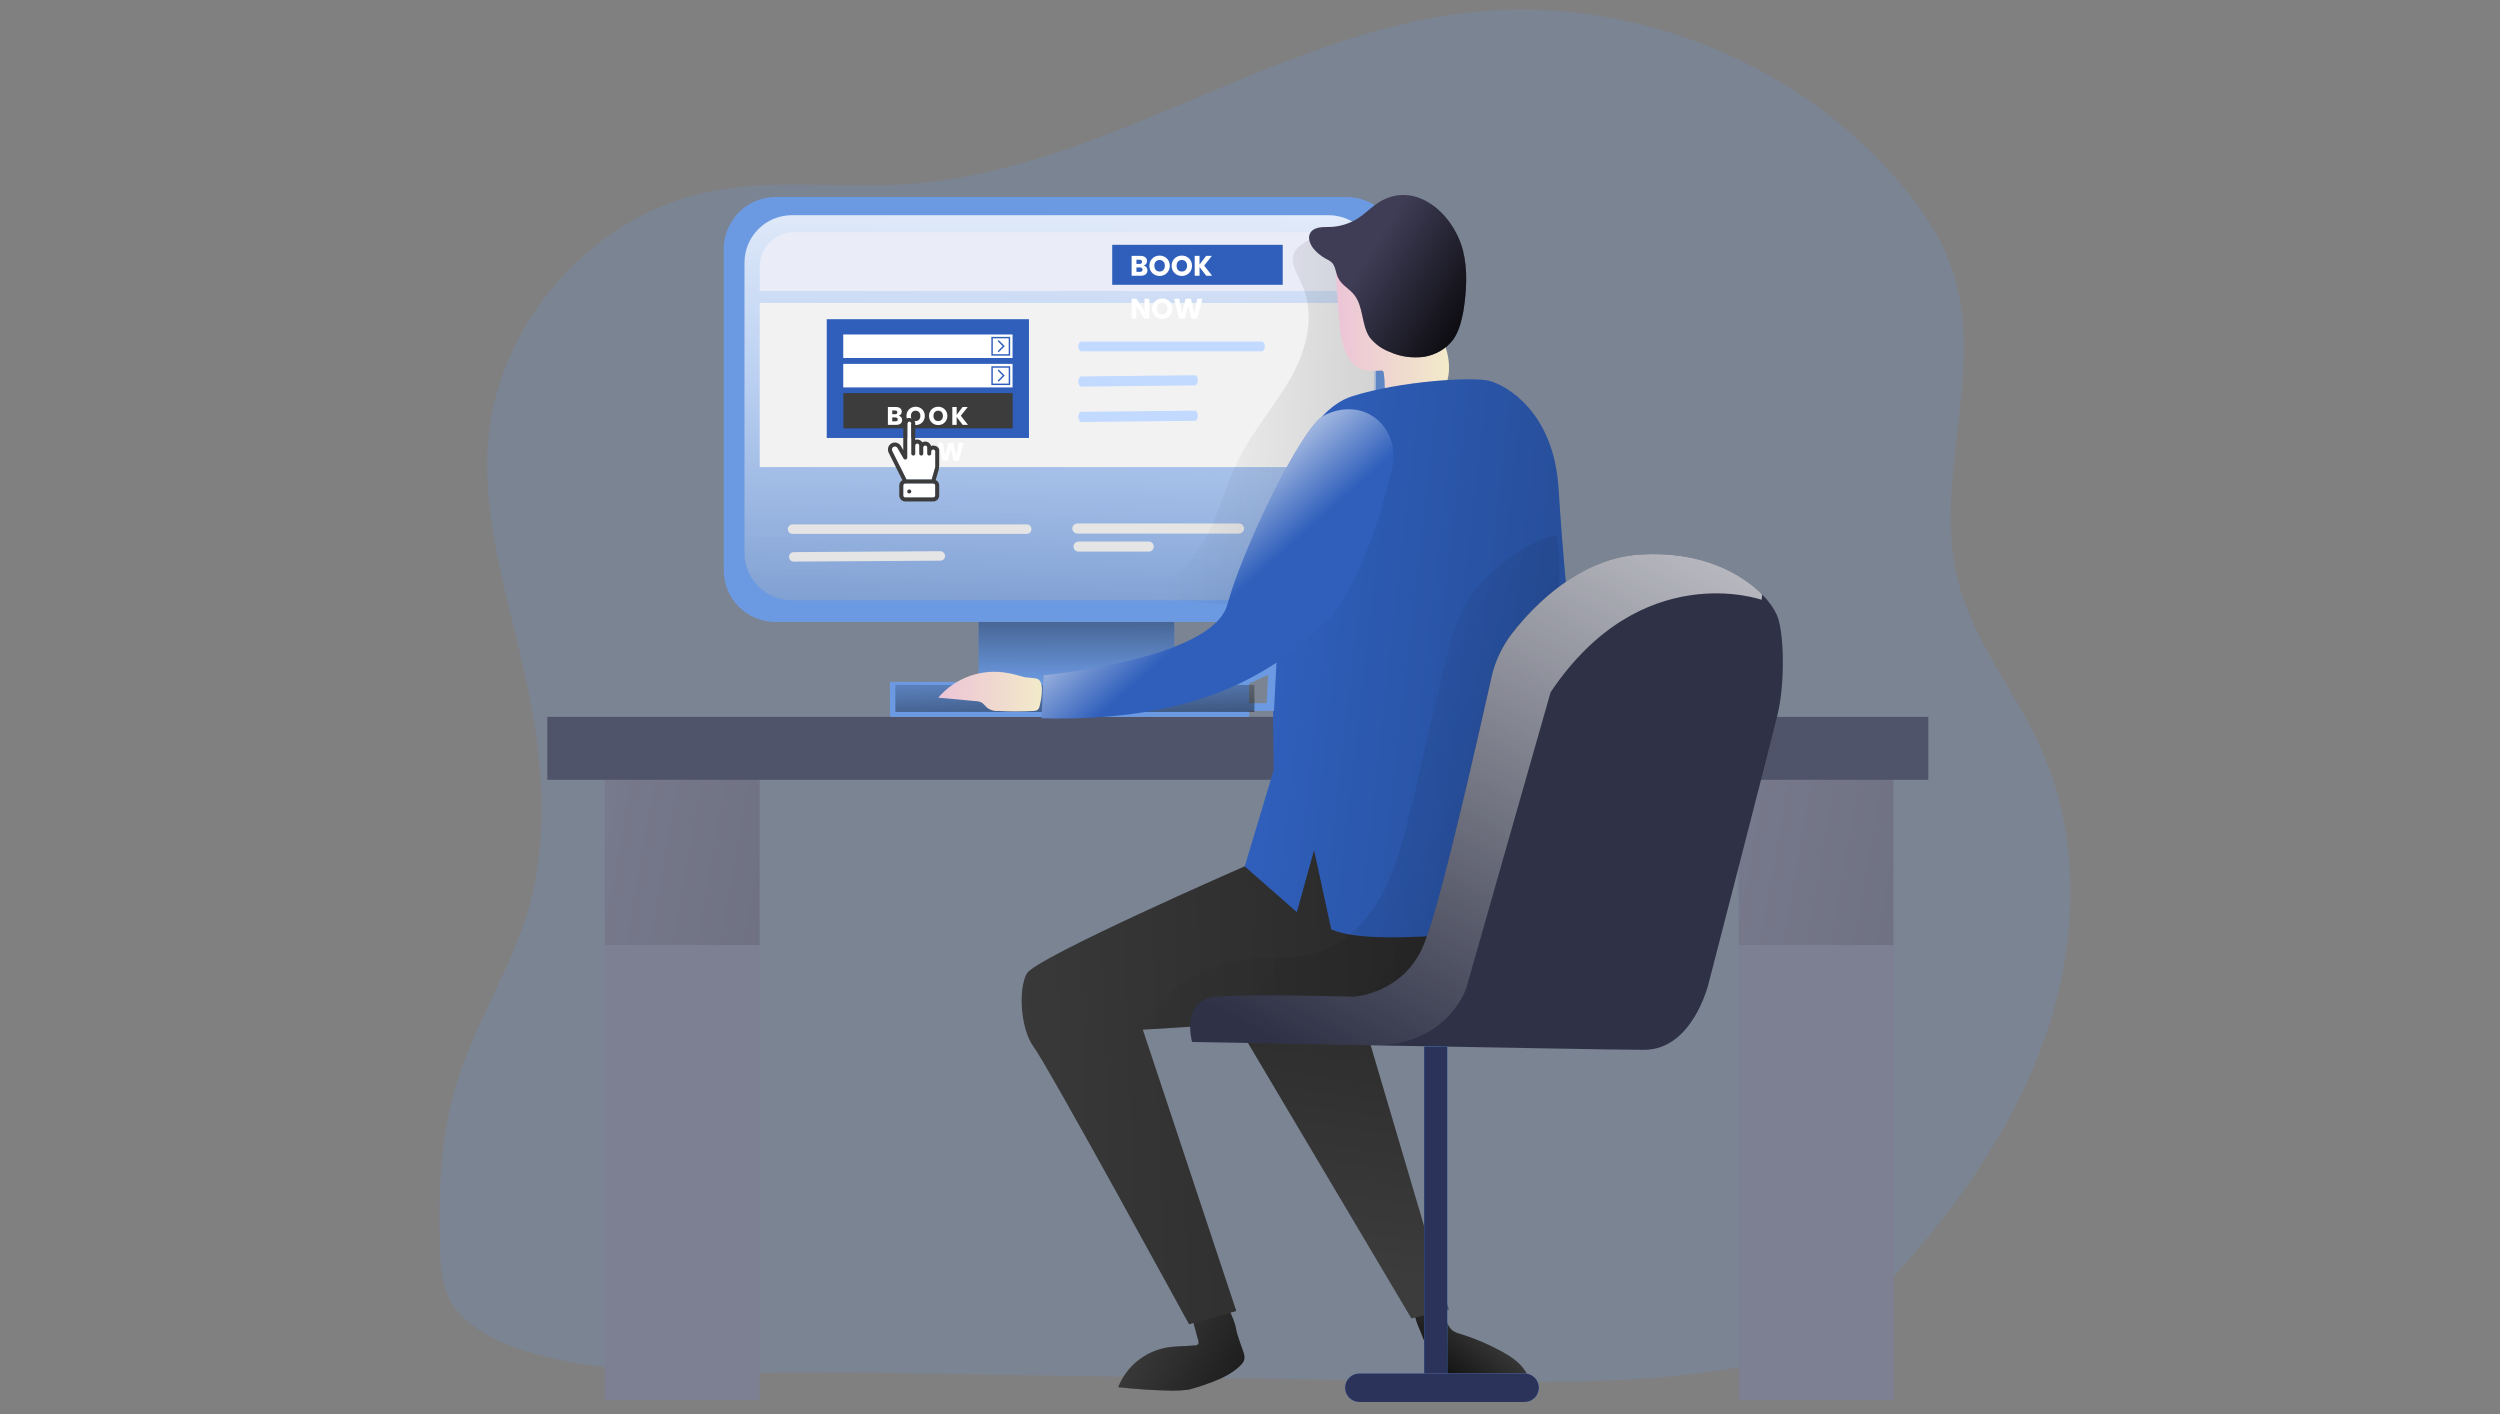 <svg width="350" height="198" viewBox="0 0 350 198" fill="none" xmlns="http://www.w3.org/2000/svg">
<rect x="0" y="0" width="350" height="198" fill="#808080" stroke="none"/>
<g clip-path="url(#clip0_3547_730)">
<mask id="mask0_3547_730" style="mask-type:luminance" maskUnits="userSpaceOnUse" x="55" y="-22" width="241" height="241">
<path d="M55 -22H296V219H55V-22Z" fill="white"/>
</mask>
<g mask="url(#mask0_3547_730)">
<path opacity="0.2" d="M204.62 193.385C215.568 193.523 226.654 193.661 237.534 192.284C243.042 191.664 248.482 190.631 253.371 188.083C258.81 185.398 263.148 180.991 267.142 176.446C275.749 166.669 283.117 155.514 287.042 143.051C290.898 130.588 291.104 116.678 285.734 104.766C282.222 96.847 276.3 89.893 274.166 81.492C270.516 67.514 277.815 52.297 273.546 38.526C271.962 33.292 268.726 28.61 265.008 24.479C250.341 8.022 227.48 -0.723 205.584 1.756C178.179 4.854 154.354 23.928 126.88 25.787C117.584 26.407 108.151 24.961 98.993 26.889C83.087 30.263 70.142 44.723 68.42 60.904C67.319 71.715 70.761 82.456 73.171 93.06C75.788 104.284 77.165 116.128 73.998 127.214C71.588 135.545 66.699 142.913 64.082 151.176C61.672 158.819 61.328 166.875 61.603 174.794C61.672 177.135 61.81 179.614 62.843 181.68C66.286 188.91 79.782 190.975 86.805 191.595C99.337 192.697 112.351 191.939 124.883 192.215C151.462 192.674 178.041 193.064 204.62 193.385Z" fill="#6C9AE2"/>
<path d="M174.105 189.392C174.243 189.737 174.243 190.081 174.174 190.425C174.082 190.655 173.968 190.838 173.83 190.976C172.453 192.491 170.387 193.248 168.459 193.937C167.771 194.166 167.082 194.373 166.393 194.557C165.613 194.648 164.856 194.694 164.121 194.694C161.596 194.648 159.072 194.488 156.547 194.212C157.649 191.389 160.127 189.323 163.088 188.704C164.465 188.428 165.843 188.497 167.22 188.359C167.426 188.428 167.633 188.291 167.771 188.153C167.816 188.015 167.816 187.877 167.771 187.74L167.22 185.674C167.128 185.49 167.105 185.307 167.151 185.123C167.289 184.848 167.564 184.71 167.839 184.641C168.735 184.366 169.354 181.611 170.387 181.543C171.42 181.474 172.797 184.779 173.004 185.812C173.21 187.12 173.968 188.841 174.105 189.392Z" fill="#4A4A4A"/>
<path d="M174.105 189.392C174.243 189.737 174.243 190.081 174.174 190.425C174.082 190.655 173.968 190.838 173.83 190.976C172.453 192.491 170.387 193.248 168.459 193.937C167.771 194.166 167.082 194.373 166.393 194.557C165.613 194.648 164.856 194.694 164.121 194.694C161.596 194.648 159.072 194.488 156.547 194.212C157.649 191.389 160.127 189.323 163.088 188.704C164.465 188.428 165.843 188.497 167.22 188.359C167.426 188.428 167.633 188.291 167.771 188.153C167.816 188.015 167.816 187.877 167.771 187.74L167.22 185.674C167.128 185.49 167.105 185.307 167.151 185.123C167.289 184.848 167.564 184.71 167.839 184.641C168.735 184.366 169.354 181.611 170.387 181.543C171.42 181.474 172.797 184.779 173.004 185.812C173.21 187.12 173.968 188.841 174.105 189.392Z" fill="url(#paint0_linear_3547_730)"/>
<path d="M202.069 191.871C204.685 194.35 208.61 194.901 212.191 194.488C212.811 194.419 213.499 194.212 213.775 193.73C214.119 193.179 213.912 192.491 213.568 192.009C212.811 190.769 211.571 189.943 210.332 189.254C208.496 188.244 206.568 187.418 204.548 186.776C204.135 186.684 203.744 186.523 203.377 186.294C202.551 185.674 202.482 184.503 201.862 183.746C201.587 183.402 198.695 182.575 198.351 182.851C197.524 183.539 198.557 185.674 198.97 186.638C199.659 188.566 200.554 190.425 202.069 191.871Z" fill="#4A4A4A"/>
<path d="M202.069 191.871C204.685 194.35 208.61 194.901 212.191 194.488C212.811 194.419 213.499 194.212 213.775 193.73C214.119 193.179 213.912 192.491 213.568 192.009C212.811 190.769 211.571 189.943 210.332 189.254C208.496 188.244 206.568 187.418 204.548 186.776C204.135 186.684 203.744 186.523 203.377 186.294C202.551 185.674 202.482 184.503 201.862 183.746C201.587 183.402 198.695 182.575 198.351 182.851C197.524 183.539 198.557 185.674 198.97 186.638C199.659 188.566 200.554 190.425 202.069 191.871Z" fill="url(#paint1_linear_3547_730)"/>
<path d="M243.445 107.589H265.135V196.002H243.445V107.589Z" fill="#7D8093"/>
<path d="M84.664 107.589H106.354V196.002H84.664V107.589Z" fill="#7D8093"/>
<path d="M84.664 107.589H106.354V132.309H84.664V107.589Z" fill="url(#paint2_linear_3547_730)"/>
<path d="M243.383 107.589H265.073V132.309H243.383V107.589Z" fill="url(#paint3_linear_3547_730)"/>
<path d="M76.617 100.359H269.968V109.173H76.617V100.359Z" fill="#50546A"/>
<path d="M174.247 121.292C174.247 121.292 144.914 134.099 143.744 136.303C142.504 138.575 142.917 144.152 144.708 146.562C146.567 148.972 166.467 185.398 166.467 185.398L173.077 183.539L159.994 144.152C159.994 144.152 196.213 142.156 198.829 139.539C201.446 136.922 205.027 129.073 205.027 129.073L186.16 111.996L174.247 121.292Z" fill="#3C3C3C"/>
<path d="M174.247 121.292C174.247 121.292 144.914 134.099 143.744 136.303C142.504 138.575 142.917 144.152 144.708 146.562C146.567 148.972 166.467 185.398 166.467 185.398L173.077 183.539L159.994 144.152C159.994 144.152 196.213 142.156 198.829 139.539C201.446 136.922 205.027 129.073 205.027 129.073L186.16 111.996L174.247 121.292Z" fill="url(#paint4_linear_3547_730)"/>
<path d="M101.328 34.877C101.328 30.883 104.564 27.578 108.558 27.578H188.501C192.564 27.578 195.8 30.883 195.8 34.877V79.84C195.8 83.834 192.564 87.07 188.501 87.07H108.558C104.564 87.07 101.328 83.834 101.328 79.84V34.877Z" fill="#6C9AE2"/>
<path d="M104.227 36.804C104.227 33.086 107.187 30.125 110.906 30.125H185.96C189.678 30.125 192.639 33.086 192.639 36.804V77.361C192.639 81.079 189.678 84.04 185.96 84.04H110.906C107.187 84.04 104.227 81.079 104.227 77.361V36.804Z" fill="url(#paint5_linear_3547_730)"/>
<path d="M104.227 36.804C104.227 33.086 107.187 30.125 110.906 30.125H185.96C189.678 30.125 192.639 33.086 192.639 36.804V77.361C192.639 81.079 189.678 84.04 185.96 84.04H110.906C107.187 84.04 104.227 81.079 104.227 77.361V36.804Z" fill="url(#paint6_linear_3547_730)"/>
<path d="M106.359 37.338C106.359 34.67 108.522 32.507 111.19 32.507H190.706C191.58 32.507 192.289 33.216 192.289 34.09V40.738H106.359V37.338Z" fill="#EAECF7"/>
<path d="M106.359 42.417H192.399V65.391H106.359V42.417Z" fill="#F2F2F3"/>
<path d="M115.742 44.689H144.056V61.315H115.742V44.689Z" fill="#2F5FBB"/>
<path d="M118.07 55.031H141.775V59.97H118.07V55.031Z" fill="#3C3C3C"/>
<path d="M118.055 50.944H141.759V54.237H118.055V50.944Z" fill="white"/>
<path d="M118.055 46.829H141.759V50.121H118.055V46.829Z" fill="white"/>
<g clip-path="url(#clip1_3547_730)">
<path fill-rule="evenodd" clip-rule="evenodd" d="M138.995 47.364H141.217V49.586H138.995V47.364ZM138.789 49.792V47.158H141.423V49.792H138.789ZM139.815 49.314L140.665 48.464L139.815 47.614L139.67 47.76L140.374 48.464L139.67 49.169L139.815 49.314Z" fill="#2F5FBB"/>
</g>
<g clip-path="url(#clip2_3547_730)">
<path fill-rule="evenodd" clip-rule="evenodd" d="M138.995 51.48H141.217V53.703H138.995V51.48ZM138.789 53.908V51.274H141.423V53.908H138.789ZM139.815 53.431L140.665 52.581L139.815 51.731L139.67 51.877L140.374 52.581L139.67 53.286L139.815 53.431Z" fill="#2F5FBB"/>
</g>
<path d="M125.819 58.199C125.964 58.23 126.08 58.302 126.168 58.416C126.256 58.528 126.3 58.656 126.3 58.801C126.3 59.01 126.226 59.176 126.079 59.3C125.934 59.421 125.731 59.481 125.47 59.481H124.305V56.981H125.431C125.685 56.981 125.883 57.039 126.026 57.155C126.17 57.272 126.243 57.429 126.243 57.629C126.243 57.776 126.204 57.899 126.125 57.996C126.049 58.093 125.947 58.161 125.819 58.199ZM124.914 57.992H125.313C125.413 57.992 125.489 57.971 125.541 57.928C125.596 57.883 125.623 57.818 125.623 57.732C125.623 57.647 125.596 57.581 125.541 57.536C125.489 57.491 125.413 57.469 125.313 57.469H124.914V57.992ZM125.363 58.99C125.465 58.99 125.544 58.967 125.598 58.922C125.655 58.875 125.684 58.807 125.684 58.719C125.684 58.631 125.654 58.562 125.595 58.513C125.538 58.463 125.458 58.438 125.356 58.438H124.914V58.99H125.363ZM128.192 59.506C127.957 59.506 127.741 59.452 127.544 59.343C127.349 59.233 127.194 59.081 127.077 58.886C126.963 58.689 126.906 58.468 126.906 58.224C126.906 57.979 126.963 57.76 127.077 57.565C127.194 57.37 127.349 57.218 127.544 57.109C127.741 57 127.957 56.945 128.192 56.945C128.427 56.945 128.642 57 128.837 57.109C129.034 57.218 129.188 57.37 129.3 57.565C129.414 57.76 129.471 57.979 129.471 58.224C129.471 58.468 129.414 58.689 129.3 58.886C129.186 59.081 129.032 59.233 128.837 59.343C128.642 59.452 128.427 59.506 128.192 59.506ZM128.192 58.951C128.392 58.951 128.551 58.884 128.67 58.751C128.791 58.618 128.851 58.442 128.851 58.224C128.851 58.003 128.791 57.827 128.67 57.697C128.551 57.564 128.392 57.497 128.192 57.497C127.99 57.497 127.829 57.562 127.708 57.693C127.589 57.824 127.53 58.001 127.53 58.224C127.53 58.445 127.589 58.622 127.708 58.755C127.829 58.885 127.99 58.951 128.192 58.951ZM131.349 59.506C131.114 59.506 130.898 59.452 130.701 59.343C130.506 59.233 130.35 59.081 130.234 58.886C130.12 58.689 130.063 58.468 130.063 58.224C130.063 57.979 130.12 57.76 130.234 57.565C130.35 57.37 130.506 57.218 130.701 57.109C130.898 57 131.114 56.945 131.349 56.945C131.584 56.945 131.799 57 131.994 57.109C132.191 57.218 132.345 57.37 132.457 57.565C132.571 57.76 132.628 57.979 132.628 58.224C132.628 58.468 132.571 58.689 132.457 58.886C132.343 59.081 132.188 59.233 131.994 59.343C131.799 59.452 131.584 59.506 131.349 59.506ZM131.349 58.951C131.548 58.951 131.708 58.884 131.826 58.751C131.947 58.618 132.008 58.442 132.008 58.224C132.008 58.003 131.947 57.827 131.826 57.697C131.708 57.564 131.548 57.497 131.349 57.497C131.147 57.497 130.986 57.562 130.864 57.693C130.746 57.824 130.686 58.001 130.686 58.224C130.686 58.445 130.746 58.622 130.864 58.755C130.986 58.885 131.147 58.951 131.349 58.951ZM134.773 59.481L133.932 58.377V59.481H133.323V56.981H133.932V58.078L134.766 56.981H135.482L134.513 58.206L135.517 59.481H134.773ZM127.502 64.481H126.893L125.874 62.939V64.481H125.265V61.981H125.874L126.893 63.53V61.981H127.502V64.481ZM129.482 64.506C129.247 64.506 129.031 64.452 128.834 64.343C128.639 64.233 128.484 64.081 128.367 63.886C128.253 63.689 128.196 63.468 128.196 63.224C128.196 62.979 128.253 62.76 128.367 62.565C128.484 62.37 128.639 62.218 128.834 62.109C129.031 62 129.247 61.945 129.482 61.945C129.718 61.945 129.933 62 130.127 62.109C130.324 62.218 130.479 62.37 130.59 62.565C130.704 62.76 130.761 62.979 130.761 63.224C130.761 63.468 130.704 63.689 130.59 63.886C130.476 64.081 130.322 64.233 130.127 64.343C129.933 64.452 129.718 64.506 129.482 64.506ZM129.482 63.951C129.682 63.951 129.841 63.884 129.96 63.751C130.081 63.618 130.142 63.442 130.142 63.224C130.142 63.003 130.081 62.827 129.96 62.697C129.841 62.564 129.682 62.497 129.482 62.497C129.281 62.497 129.119 62.562 128.998 62.693C128.879 62.824 128.82 63.001 128.82 63.224C128.82 63.445 128.879 63.622 128.998 63.755C129.119 63.885 129.281 63.951 129.482 63.951ZM134.898 61.981L134.246 64.481H133.508L133.109 62.836L132.696 64.481H131.959L131.325 61.981H131.977L132.336 63.801L132.782 61.981H133.451L133.879 63.801L134.242 61.981H134.898Z" fill="white"/>
<path d="M155.711 34.274H179.58V39.871H155.711V34.274Z" fill="#2F5FBB"/>
<path d="M160.107 37.179C160.268 37.213 160.398 37.293 160.495 37.42C160.593 37.544 160.642 37.687 160.642 37.847C160.642 38.08 160.56 38.264 160.396 38.402C160.235 38.536 160.01 38.603 159.719 38.603H158.425V35.825H159.676C159.958 35.825 160.179 35.889 160.337 36.019C160.498 36.148 160.578 36.324 160.578 36.545C160.578 36.709 160.535 36.845 160.448 36.953C160.363 37.061 160.25 37.136 160.107 37.179ZM159.102 36.949H159.545C159.656 36.949 159.741 36.925 159.799 36.878C159.859 36.828 159.89 36.755 159.89 36.66C159.89 36.565 159.859 36.492 159.799 36.442C159.741 36.392 159.656 36.367 159.545 36.367H159.102V36.949ZM159.601 38.057C159.714 38.057 159.801 38.032 159.862 37.982C159.925 37.929 159.957 37.854 159.957 37.757C159.957 37.659 159.924 37.582 159.858 37.527C159.795 37.471 159.706 37.444 159.593 37.444H159.102V38.057H159.601ZM162.348 38.631C162.087 38.631 161.847 38.571 161.628 38.449C161.412 38.328 161.239 38.159 161.109 37.943C160.983 37.724 160.919 37.478 160.919 37.206C160.919 36.934 160.983 36.69 161.109 36.474C161.239 36.258 161.412 36.089 161.628 35.967C161.847 35.846 162.087 35.785 162.348 35.785C162.61 35.785 162.848 35.846 163.065 35.967C163.284 36.089 163.455 36.258 163.579 36.474C163.706 36.69 163.769 36.934 163.769 37.206C163.769 37.478 163.706 37.724 163.579 37.943C163.453 38.159 163.281 38.328 163.065 38.449C162.848 38.571 162.61 38.631 162.348 38.631ZM162.348 38.014C162.57 38.014 162.747 37.94 162.879 37.792C163.013 37.644 163.081 37.449 163.081 37.206C163.081 36.961 163.013 36.766 162.879 36.62C162.747 36.473 162.57 36.399 162.348 36.399C162.124 36.399 161.945 36.471 161.81 36.617C161.678 36.762 161.612 36.958 161.612 37.206C161.612 37.452 161.678 37.648 161.81 37.796C161.945 37.941 162.124 38.014 162.348 38.014ZM165.46 38.631C165.199 38.631 164.959 38.571 164.74 38.449C164.523 38.328 164.35 38.159 164.221 37.943C164.094 37.724 164.031 37.478 164.031 37.206C164.031 36.934 164.094 36.69 164.221 36.474C164.35 36.258 164.523 36.089 164.74 35.967C164.959 35.846 165.199 35.785 165.46 35.785C165.721 35.785 165.96 35.846 166.176 35.967C166.395 36.089 166.567 36.258 166.691 36.474C166.818 36.69 166.881 36.934 166.881 37.206C166.881 37.478 166.818 37.724 166.691 37.943C166.564 38.159 166.393 38.328 166.176 38.449C165.96 38.571 165.721 38.631 165.46 38.631ZM165.46 38.014C165.682 38.014 165.858 37.94 165.99 37.792C166.125 37.644 166.192 37.449 166.192 37.206C166.192 36.961 166.125 36.766 165.99 36.62C165.858 36.473 165.682 36.399 165.46 36.399C165.236 36.399 165.056 36.471 164.922 36.617C164.79 36.762 164.724 36.958 164.724 37.206C164.724 37.452 164.79 37.648 164.922 37.796C165.056 37.941 165.236 38.014 165.46 38.014ZM168.869 38.603L167.934 37.377V38.603H167.258V35.825H167.934V37.044L168.861 35.825H169.656L168.58 37.187L169.696 38.603H168.869ZM160.911 44.603H160.234L159.102 42.89V44.603H158.425V41.825H159.102L160.234 43.547V41.825H160.911V44.603ZM162.716 44.631C162.454 44.631 162.214 44.571 161.995 44.449C161.779 44.328 161.606 44.159 161.477 43.943C161.35 43.724 161.287 43.478 161.287 43.206C161.287 42.934 161.35 42.69 161.477 42.474C161.606 42.258 161.779 42.089 161.995 41.967C162.214 41.846 162.454 41.785 162.716 41.785C162.977 41.785 163.216 41.846 163.432 41.967C163.651 42.089 163.823 42.258 163.947 42.474C164.073 42.69 164.137 42.934 164.137 43.206C164.137 43.478 164.073 43.724 163.947 43.943C163.82 44.159 163.648 44.328 163.432 44.449C163.216 44.571 162.977 44.631 162.716 44.631ZM162.716 44.014C162.937 44.014 163.114 43.94 163.246 43.792C163.381 43.644 163.448 43.449 163.448 43.206C163.448 42.961 163.381 42.766 163.246 42.62C163.114 42.473 162.937 42.399 162.716 42.399C162.491 42.399 162.312 42.471 162.177 42.617C162.045 42.762 161.979 42.958 161.979 43.206C161.979 43.452 162.045 43.648 162.177 43.796C162.312 43.941 162.491 44.014 162.716 44.014ZM168.337 41.825L167.612 44.603H166.793L166.35 42.775L165.891 44.603H165.071L164.367 41.825H165.091L165.491 43.847L165.986 41.825H166.73L167.205 43.847L167.608 41.825H168.337Z" fill="white"/>
<path d="M150.836 73.992H173.454" stroke="#E5E5E5" stroke-width="1.416" stroke-miterlimit="100" stroke-linecap="round"/>
<path d="M151 76.52H160.821" stroke="#E5E5E5" stroke-width="1.416" stroke-miterlimit="100" stroke-linecap="round"/>
<path d="M127.297 59.024C127.447 59.024 127.578 59.144 127.578 59.304V63.497C127.578 63.862 128.134 63.877 128.134 63.497V62.377C128.134 62.218 128.269 62.097 128.414 62.097C128.56 62.097 128.693 62.218 128.693 62.378V63.497C128.693 63.868 129.253 63.868 129.253 63.497V62.656C129.253 62.497 129.382 62.378 129.533 62.378C129.684 62.378 129.812 62.496 129.812 62.656V63.497C129.812 63.868 130.371 63.868 130.371 63.497V63.216C130.371 63.056 130.5 62.937 130.652 62.937C130.803 62.937 130.93 63.056 130.93 63.216V65.413L130.439 67.129H126.911L124.925 63.153C124.811 62.923 124.88 62.676 125.071 62.565C125.119 62.537 125.172 62.519 125.226 62.512C125.281 62.505 125.336 62.509 125.39 62.523C125.443 62.538 125.493 62.562 125.536 62.596C125.58 62.63 125.616 62.672 125.644 62.72L126.496 64.193C126.639 64.441 127.018 64.341 127.019 64.055V59.304C127.019 59.144 127.147 59.023 127.297 59.023V59.024Z" fill="white"/>
<path fill-rule="evenodd" clip-rule="evenodd" d="M126.737 67.688H130.652C130.802 67.688 130.93 67.808 130.93 67.967V69.366C130.93 69.402 130.923 69.439 130.909 69.472C130.895 69.506 130.875 69.537 130.849 69.563C130.823 69.589 130.792 69.61 130.759 69.624C130.725 69.638 130.688 69.645 130.652 69.644H126.737C126.7 69.645 126.664 69.638 126.63 69.624C126.596 69.61 126.565 69.589 126.539 69.563C126.514 69.537 126.493 69.507 126.479 69.473C126.466 69.439 126.459 69.402 126.459 69.366V67.967C126.459 67.808 126.586 67.688 126.737 67.688ZM127.19 68.547C127.224 68.533 127.26 68.526 127.297 68.526C127.371 68.526 127.442 68.555 127.495 68.608C127.547 68.66 127.577 68.732 127.577 68.806C127.577 68.88 127.547 68.951 127.495 69.004C127.442 69.056 127.371 69.086 127.297 69.086C127.26 69.086 127.224 69.079 127.19 69.064C127.156 69.05 127.125 69.03 127.099 69.004C127.073 68.978 127.052 68.947 127.038 68.913C127.024 68.879 127.017 68.843 127.017 68.806C127.017 68.769 127.024 68.733 127.038 68.699C127.052 68.665 127.073 68.634 127.099 68.608C127.125 68.582 127.156 68.561 127.19 68.547Z" fill="white"/>
<path d="M127.297 68.526C127.26 68.526 127.224 68.533 127.19 68.547C127.156 68.561 127.125 68.582 127.099 68.608C127.073 68.634 127.052 68.665 127.038 68.699C127.024 68.733 127.017 68.769 127.017 68.806C127.017 68.843 127.024 68.879 127.038 68.913C127.052 68.947 127.073 68.978 127.099 69.004C127.125 69.03 127.156 69.05 127.19 69.064C127.224 69.079 127.26 69.086 127.297 69.086C127.371 69.086 127.442 69.056 127.495 69.004C127.547 68.951 127.577 68.88 127.577 68.806C127.577 68.732 127.547 68.66 127.495 68.608C127.442 68.555 127.371 68.526 127.297 68.526Z" fill="white"/>
<path fill-rule="evenodd" clip-rule="evenodd" d="M126.337 67.231L125.59 65.733L124.752 64.055L124.427 63.404C124.196 62.941 124.313 62.359 124.792 62.083C124.903 62.019 125.026 61.977 125.154 61.959C125.281 61.942 125.41 61.95 125.535 61.984C125.659 62.017 125.775 62.074 125.878 62.152C125.98 62.23 126.065 62.328 126.13 62.439L126.459 63.014V60.7V60.141V59.304C126.458 59.208 126.474 59.113 126.506 59.023C126.56 58.854 126.795 58.516 127.297 58.516C127.515 58.516 127.979 58.618 128.087 59.023C128.119 59.113 128.135 59.208 128.134 59.304V60.141V60.699V61.587C128.224 61.554 128.319 61.539 128.414 61.54C128.555 61.538 128.695 61.573 128.818 61.64C128.942 61.708 129.046 61.806 129.121 61.926C129.232 61.862 129.356 61.825 129.484 61.818C129.611 61.81 129.739 61.831 129.857 61.881C129.975 61.93 130.08 62.006 130.164 62.102C130.248 62.198 130.308 62.312 130.341 62.436C130.44 62.395 130.545 62.375 130.652 62.378C130.746 62.377 130.84 62.394 130.93 62.425C131.28 62.493 131.448 62.794 131.488 62.937V65.174L131.421 65.733L131 67.204C131.146 67.271 131.27 67.379 131.357 67.514C131.443 67.649 131.49 67.806 131.489 67.967V69.366C131.49 69.476 131.468 69.585 131.426 69.686C131.384 69.788 131.322 69.88 131.244 69.958C131.167 70.036 131.074 70.098 130.973 70.14C130.871 70.182 130.762 70.204 130.652 70.203H126.737C126.27 70.203 125.9 69.825 125.9 69.366V67.967C125.9 67.816 125.94 67.668 126.017 67.538C126.093 67.409 126.204 67.302 126.337 67.231ZM127.297 59.024C127.447 59.024 127.578 59.144 127.578 59.304V63.497C127.578 63.862 128.134 63.877 128.134 63.497V62.377C128.134 62.218 128.269 62.097 128.414 62.097C128.56 62.097 128.693 62.218 128.693 62.378V63.497C128.693 63.868 129.253 63.868 129.253 63.497V62.656C129.253 62.497 129.382 62.378 129.533 62.378C129.684 62.378 129.812 62.496 129.812 62.656V63.497C129.812 63.868 130.371 63.868 130.371 63.497V63.216C130.371 63.056 130.5 62.937 130.652 62.937C130.803 62.937 130.93 63.056 130.93 63.216V65.413L130.439 67.129H126.911L124.925 63.153C124.811 62.923 124.88 62.676 125.071 62.565C125.119 62.537 125.172 62.519 125.226 62.512C125.281 62.505 125.336 62.509 125.39 62.523C125.443 62.538 125.493 62.562 125.536 62.596C125.58 62.63 125.616 62.672 125.644 62.72L126.496 64.193C126.639 64.441 127.018 64.341 127.019 64.055V59.304C127.019 59.144 127.147 59.023 127.297 59.023V59.024ZM130.652 67.688H126.737C126.586 67.688 126.459 67.808 126.459 67.967V69.366C126.459 69.402 126.466 69.439 126.479 69.473C126.493 69.507 126.514 69.537 126.539 69.563C126.565 69.589 126.596 69.61 126.63 69.624C126.664 69.638 126.7 69.645 126.737 69.644H130.652C130.688 69.645 130.725 69.638 130.759 69.624C130.792 69.61 130.823 69.589 130.849 69.563C130.875 69.537 130.895 69.506 130.909 69.472C130.923 69.439 130.93 69.402 130.93 69.366V67.967C130.93 67.808 130.802 67.688 130.652 67.688ZM127.297 68.526C127.26 68.526 127.224 68.533 127.19 68.547C127.156 68.561 127.125 68.582 127.099 68.608C127.073 68.634 127.052 68.665 127.038 68.699C127.024 68.733 127.017 68.769 127.017 68.806C127.017 68.843 127.024 68.879 127.038 68.913C127.052 68.947 127.073 68.978 127.099 69.004C127.125 69.03 127.156 69.05 127.19 69.064C127.224 69.079 127.26 69.086 127.297 69.086C127.371 69.086 127.442 69.056 127.495 69.004C127.547 68.951 127.577 68.88 127.577 68.806C127.577 68.732 127.547 68.66 127.495 68.608C127.442 68.555 127.371 68.526 127.297 68.526Z" fill="#3C3C3C"/>
<path d="M110.961 74.076H143.739" stroke="#E5E5E5" stroke-width="1.327" stroke-miterlimit="100" stroke-linecap="round"/>
<path fill-rule="evenodd" clip-rule="evenodd" d="M150.953 48.498C150.953 48.125 151.144 47.823 151.379 47.823H176.655C176.89 47.823 177.08 48.125 177.08 48.498C177.08 48.872 176.89 49.174 176.655 49.174H151.379C151.144 49.174 150.953 48.872 150.953 48.498Z" fill="#C2DAFF"/>
<path d="M111.125 77.96L131.643 77.83" stroke="#E5E5E5" stroke-width="1.327" stroke-miterlimit="100" stroke-linecap="round"/>
<path fill-rule="evenodd" clip-rule="evenodd" d="M150.964 53.417C150.963 53.023 151.152 52.703 151.388 52.7L167.268 52.533C167.504 52.531 167.697 52.848 167.699 53.241C167.7 53.634 167.511 53.955 167.275 53.957L151.395 54.124C151.159 54.127 150.966 53.81 150.964 53.417Z" fill="#C2DAFF"/>
<path fill-rule="evenodd" clip-rule="evenodd" d="M150.964 58.372C150.963 57.978 151.152 57.658 151.388 57.655L167.268 57.489C167.504 57.486 167.697 57.803 167.699 58.196C167.7 58.589 167.511 58.91 167.275 58.913L151.395 59.079C151.159 59.082 150.966 58.765 150.964 58.372Z" fill="#C2DAFF"/>
<path d="M180.785 52.779C178.513 56.773 175.483 60.216 173.417 64.278C171.902 67.239 171.007 70.475 169.699 73.505C168.322 76.535 166.394 79.496 163.502 81.079C162.331 81.699 160.885 82.25 160.266 83.42C166.463 84.384 172.798 84.866 179.064 84.729C179.477 84.775 179.867 84.729 180.234 84.591C180.716 84.316 181.06 83.902 181.336 83.489C185.605 77.361 192.697 72.954 194.763 65.793C195.727 62.488 195.452 58.976 195.176 55.533C194.832 51.058 194.556 46.513 193.868 42.106C193.386 38.732 193.042 35.083 189.461 33.637C187.395 32.81 184.503 32.742 182.575 33.981C179.89 35.634 181.198 37.493 182.231 39.765C184.228 44.034 182.92 48.854 180.785 52.779Z" fill="url(#paint7_linear_3547_730)"/>
<path d="M193.248 51.884C193.386 51.838 193.501 51.861 193.593 51.953C193.685 51.999 193.73 52.09 193.73 52.228C193.822 52.871 193.868 53.536 193.868 54.225C193.868 54.914 194.144 55.533 194.557 56.084C195.176 56.773 196.278 56.842 197.242 56.842C197.426 56.888 197.632 56.888 197.862 56.842C198.137 56.704 198.39 56.543 198.619 56.36C199.308 55.947 200.134 56.015 200.823 55.671C201.098 55.533 201.351 55.35 201.58 55.12C202.957 53.674 203.095 51.402 202.613 49.405C202.131 47.477 201.236 45.618 200.685 43.69C200.272 41.968 200.134 40.041 199.101 38.594C198.964 38.181 198.619 37.975 198.206 37.906C196.691 37.676 195.199 37.585 193.73 37.63C192.491 37.63 191.252 37.699 190.15 38.319C189.461 38.663 187.602 35.771 187.12 36.391C186.776 36.804 187.533 45.893 187.671 46.651C188.635 52.572 191.596 51.953 193.248 51.884Z" fill="url(#paint8_linear_3547_730)"/>
<path d="M179.422 69.03C179.422 69.03 182.658 57.531 189.338 55.465C196.086 53.33 206.276 52.711 208.549 53.33C210.89 53.95 217.5 57.668 218.189 68.272C218.877 78.945 219.497 84.247 219.497 84.247L217.707 129.073C217.707 129.073 192.987 133.136 186.377 130.106L183.967 119.02L181.557 127.696L174.258 121.292L178.32 107.796C178.32 107.796 177.701 75.64 179.422 69.03Z" fill="#2F5FBB"/>
<path d="M179.422 69.03C179.422 69.03 182.658 57.531 189.338 55.465C196.086 53.33 206.276 52.711 208.549 53.33C210.89 53.95 217.5 57.668 218.189 68.272C218.877 78.945 219.497 84.247 219.497 84.247L217.707 129.073C217.707 129.073 192.987 133.136 186.377 130.106L183.967 119.02L181.557 127.696L174.258 121.292L178.32 107.796C178.32 107.796 177.701 75.64 179.422 69.03Z" fill="url(#paint9_linear_3547_730)"/>
<path opacity="0.5" d="M205.308 84.384C203.655 87.07 202.898 90.237 202.209 93.267L197.527 113.166C196.494 117.298 195.53 121.498 193.464 125.216C191.467 128.935 188.231 132.24 184.168 133.41C181.139 134.306 177.902 133.961 174.735 134.306C168.4 134.994 162.685 138.575 159.242 144.014C172.187 144.152 185.132 143.464 197.94 141.811C199.799 141.604 201.796 141.329 203.38 140.296C205.308 139.057 206.478 137.06 207.373 134.994C209.37 130.587 210.678 125.974 211.78 121.292C213.662 113.625 215.131 105.868 216.187 98.018C217.151 90.857 219.148 81.974 217.908 74.882C213.226 75.915 207.786 80.322 205.308 84.384Z" fill="url(#paint10_linear_3547_730)"/>
<path d="M166.211 99.051L177.848 98.982L178.123 93.611L166.211 99.051Z" stroke="#6C9AE2" stroke-width="1.076" stroke-miterlimit="100"/>
<path d="M173.492 143.946L197.592 184.572L202.825 183.332L190.775 142.569L173.492 143.946Z" fill="#3C3C3C"/>
<path d="M173.492 143.946L197.592 184.572L202.825 183.332L190.775 142.569L173.492 143.946Z" fill="url(#paint11_linear_3547_730)"/>
<path d="M248.825 100.153C247.861 104.216 239.185 137.749 239.185 137.749C239.185 137.749 236.982 146.976 230.165 146.976C226.515 146.976 208.544 146.632 192.706 146.356C179.004 146.081 166.885 145.874 166.885 145.874C166.885 145.874 165.232 139.953 170.259 139.54C175.286 139.126 189.539 139.54 189.539 139.54C189.539 139.54 196.631 139.126 199.386 132.103C201.727 126.388 206.96 103.045 208.819 94.782C209.301 92.579 210.334 90.444 211.711 88.654C214.878 84.592 221.213 78.188 229.545 77.637C238.221 77.086 243.798 80.322 246.69 83.214C247.586 84.11 248.343 85.142 248.825 86.244C249.858 88.93 249.858 96.159 248.825 100.153Z" fill="#2F3246"/>
<path d="M246.69 83.214C246.69 83.49 246.668 83.742 246.622 83.972C246.622 83.972 229.752 77.981 217.082 96.917L205.307 138.231C205.307 138.231 202.966 146.081 192.706 146.356C179.004 146.15 166.885 145.874 166.885 145.874C166.885 145.874 165.232 139.953 170.259 139.54C175.286 139.126 189.539 139.54 189.539 139.54C189.539 139.54 196.631 139.126 199.386 132.103C201.727 126.388 206.96 103.045 208.819 94.782C209.301 92.579 210.334 90.444 211.711 88.654C214.878 84.592 221.213 78.188 229.545 77.637C238.221 77.086 243.798 80.322 246.69 83.214Z" fill="url(#paint12_linear_3547_730)"/>
<path d="M199.383 146.494H202.619V196.209H199.383V146.494Z" fill="#499DF9"/>
<path d="M199.383 146.494H202.619V196.209H199.383V146.494Z" fill="#2B335B"/>
<path d="M188.312 194.28C188.312 193.178 189.208 192.283 190.309 192.283H213.445C214.547 192.283 215.442 193.178 215.442 194.28C215.442 195.382 214.547 196.277 213.445 196.277H190.309C189.208 196.277 188.312 195.382 188.312 194.28Z" fill="#6C9AE2"/>
<path d="M188.312 194.28C188.312 193.178 189.208 192.283 190.309 192.283H213.445C214.547 192.283 215.442 193.178 215.442 194.28C215.442 195.382 214.547 196.277 213.445 196.277H190.309C189.208 196.277 188.312 195.382 188.312 194.28Z" fill="#2B335B"/>
<path d="M137 87.07H164.405V98.431H137V87.07Z" fill="#6C9AE2"/>
<path d="M137 87.07H164.405V98.431H137V87.07Z" fill="url(#paint13_linear_3547_730)"/>
<path d="M124.609 95.47H174.875V100.359H124.609V95.47Z" fill="#6C9AE2"/>
<path d="M125.352 95.883H175.617V99.67H125.352V95.883Z" fill="url(#paint14_linear_3547_730)"/>
<path d="M192.425 28.748C191.599 29.368 190.842 30.125 189.946 30.676C188.776 31.364 187.399 31.778 186.022 31.778C185.058 31.778 183.887 31.778 183.405 32.673C183.061 33.361 183.405 34.188 183.887 34.807C184.346 35.358 184.897 35.817 185.54 36.184C185.861 36.322 186.159 36.506 186.435 36.735C186.986 37.286 186.986 38.181 187.33 38.87C187.743 39.834 188.845 40.385 189.533 41.211C190.91 42.864 190.566 45.411 191.737 47.202C192.494 48.166 193.458 48.854 194.56 49.267C196.075 49.956 197.727 50.163 199.38 49.956C200.964 49.681 202.478 48.854 203.442 47.546C204.269 46.375 204.613 44.929 204.888 43.483C205.302 40.729 205.508 37.837 204.82 35.083C203.442 29.712 197.727 24.754 192.425 28.748Z" fill="#3F3D56"/>
<path d="M192.425 28.748C191.599 29.368 190.842 30.125 189.946 30.676C188.776 31.364 187.399 31.778 186.022 31.778C185.058 31.778 183.887 31.778 183.405 32.673C183.061 33.361 183.405 34.188 183.887 34.807C184.346 35.358 184.897 35.817 185.54 36.184C185.861 36.322 186.159 36.506 186.435 36.735C186.986 37.286 186.986 38.181 187.33 38.87C187.743 39.834 188.845 40.385 189.533 41.211C190.91 42.864 190.566 45.411 191.737 47.202C192.494 48.166 193.458 48.854 194.56 49.267C196.075 49.956 197.727 50.163 199.38 49.956C200.964 49.681 202.478 48.854 203.442 47.546C204.269 46.375 204.613 44.929 204.888 43.483C205.302 40.729 205.508 37.837 204.82 35.083C203.442 29.712 197.727 24.754 192.425 28.748Z" fill="url(#paint15_linear_3547_730)"/>
<path d="M193.806 59.803C194.977 61.455 195.39 63.521 194.908 65.449C193.737 70.475 190.501 82.457 185.13 87.552C178.175 94.231 167.64 101.117 145.812 100.566L146.088 94.507C146.088 94.507 169.775 92.372 171.841 84.591C173.975 76.741 182.238 59.871 185.268 58.219C187.678 56.91 191.396 56.635 193.806 59.803Z" fill="#2F5FBB"/>
<path d="M193.806 59.803C194.977 61.455 195.39 63.521 194.908 65.449C193.737 70.475 190.501 82.457 185.13 87.552C178.175 94.231 167.64 101.117 145.812 100.566L146.088 94.507C146.088 94.507 169.775 92.372 171.841 84.591C173.975 76.741 182.238 59.871 185.268 58.219C187.678 56.91 191.396 56.635 193.806 59.803Z" fill="url(#paint16_linear_3547_730)"/>
<path d="M141.129 94.231C137.48 93.542 133.762 94.851 131.352 97.674L136.585 98.156C136.952 98.156 137.273 98.248 137.549 98.431C137.778 98.661 138.008 98.89 138.237 99.12C138.65 99.395 139.201 99.602 139.752 99.533C141.405 99.625 143.057 99.625 144.71 99.533C144.893 99.533 145.077 99.487 145.261 99.395C145.398 99.257 145.49 99.097 145.536 98.913C145.743 98.087 146.225 95.746 145.398 95.126C144.985 94.851 143.815 94.919 143.333 94.782C142.644 94.575 141.887 94.369 141.129 94.231Z" fill="url(#paint17_linear_3547_730)"/>
</g>
</g>
<defs>
<linearGradient id="paint0_linear_3547_730" x1="152.966" y1="181.735" x2="186.519" y2="201.149" gradientUnits="userSpaceOnUse">
<stop stop-opacity="0"/>
<stop offset="0.99"/>
</linearGradient>
<linearGradient id="paint1_linear_3547_730" x1="210.336" y1="183.078" x2="199.903" y2="195.889" gradientUnits="userSpaceOnUse">
<stop stop-opacity="0"/>
<stop offset="0.99"/>
</linearGradient>
<linearGradient id="paint2_linear_3547_730" x1="63.563" y1="114.358" x2="474.648" y2="186.22" gradientUnits="userSpaceOnUse">
<stop stop-opacity="0"/>
<stop offset="0.99"/>
</linearGradient>
<linearGradient id="paint3_linear_3547_730" x1="222.28" y1="114.358" x2="633.365" y2="186.22" gradientUnits="userSpaceOnUse">
<stop stop-opacity="0"/>
<stop offset="0.99"/>
</linearGradient>
<linearGradient id="paint4_linear_3547_730" x1="132.835" y1="150.144" x2="338.638" y2="143.278" gradientUnits="userSpaceOnUse">
<stop stop-opacity="0"/>
<stop offset="0.99"/>
</linearGradient>
<linearGradient id="paint5_linear_3547_730" x1="148.566" y1="54.688" x2="135.352" y2="312.541" gradientUnits="userSpaceOnUse">
<stop stop-opacity="0"/>
<stop offset="0.99"/>
</linearGradient>
<linearGradient id="paint6_linear_3547_730" x1="147.456" y1="104.867" x2="149.436" y2="8.966" gradientUnits="userSpaceOnUse">
<stop stop-color="white" stop-opacity="0"/>
<stop offset="0.99" stop-color="white"/>
</linearGradient>
<linearGradient id="paint7_linear_3547_730" x1="164.628" y1="57.946" x2="381.001" y2="71.155" gradientUnits="userSpaceOnUse">
<stop stop-opacity="0"/>
<stop offset="0.99"/>
</linearGradient>
<linearGradient id="paint8_linear_3547_730" x1="187.02" y1="46.585" x2="202.868" y2="46.585" gradientUnits="userSpaceOnUse">
<stop stop-color="#ECC4D7"/>
<stop offset="0.42" stop-color="#EFD4D1"/>
<stop offset="1" stop-color="#F2EAC9"/>
</linearGradient>
<linearGradient id="paint9_linear_3547_730" x1="179.112" y1="89.828" x2="394.296" y2="114.398" gradientUnits="userSpaceOnUse">
<stop stop-opacity="0"/>
<stop offset="0.99"/>
</linearGradient>
<linearGradient id="paint10_linear_3547_730" x1="171.574" y1="99.69" x2="366.545" y2="211.444" gradientUnits="userSpaceOnUse">
<stop stop-opacity="0"/>
<stop offset="0.99"/>
</linearGradient>
<linearGradient id="paint11_linear_3547_730" x1="186.07" y1="177.76" x2="206.679" y2="38.001" gradientUnits="userSpaceOnUse">
<stop stop-opacity="0"/>
<stop offset="0.99"/>
</linearGradient>
<linearGradient id="paint12_linear_3547_730" x1="186.719" y1="150.144" x2="251.445" y2="29.938" gradientUnits="userSpaceOnUse">
<stop stop-color="white" stop-opacity="0"/>
<stop offset="0.99" stop-color="white"/>
</linearGradient>
<linearGradient id="paint13_linear_3547_730" x1="150.729" y1="95.663" x2="150.64" y2="70.121" gradientUnits="userSpaceOnUse">
<stop stop-opacity="0"/>
<stop offset="0.99"/>
</linearGradient>
<linearGradient id="paint14_linear_3547_730" x1="150.284" y1="91.777" x2="151.027" y2="112.121" gradientUnits="userSpaceOnUse">
<stop stop-opacity="0"/>
<stop offset="0.99"/>
</linearGradient>
<linearGradient id="paint15_linear_3547_730" x1="191.761" y1="35.45" x2="209.196" y2="46.28" gradientUnits="userSpaceOnUse">
<stop stop-opacity="0"/>
<stop offset="0.99"/>
</linearGradient>
<linearGradient id="paint16_linear_3547_730" x1="172.751" y1="83.466" x2="159.803" y2="68.937" gradientUnits="userSpaceOnUse">
<stop stop-color="white" stop-opacity="0"/>
<stop offset="0.99" stop-color="white"/>
</linearGradient>
<linearGradient id="paint17_linear_3547_730" x1="131.374" y1="96.817" x2="145.847" y2="96.817" gradientUnits="userSpaceOnUse">
<stop stop-color="#ECC4D7"/>
<stop offset="0.42" stop-color="#EFD4D1"/>
<stop offset="1" stop-color="#F2EAC9"/>
</linearGradient>
<clipPath id="clip0_3547_730">
<rect width="350" height="198" fill="white"/>
</clipPath>
<clipPath id="clip1_3547_730">
<rect width="2.634" height="2.634" fill="white" transform="translate(138.789 47.158)"/>
</clipPath>
<clipPath id="clip2_3547_730">
<rect width="2.634" height="2.634" fill="white" transform="translate(138.789 51.273)"/>
</clipPath>
</defs>
</svg>
